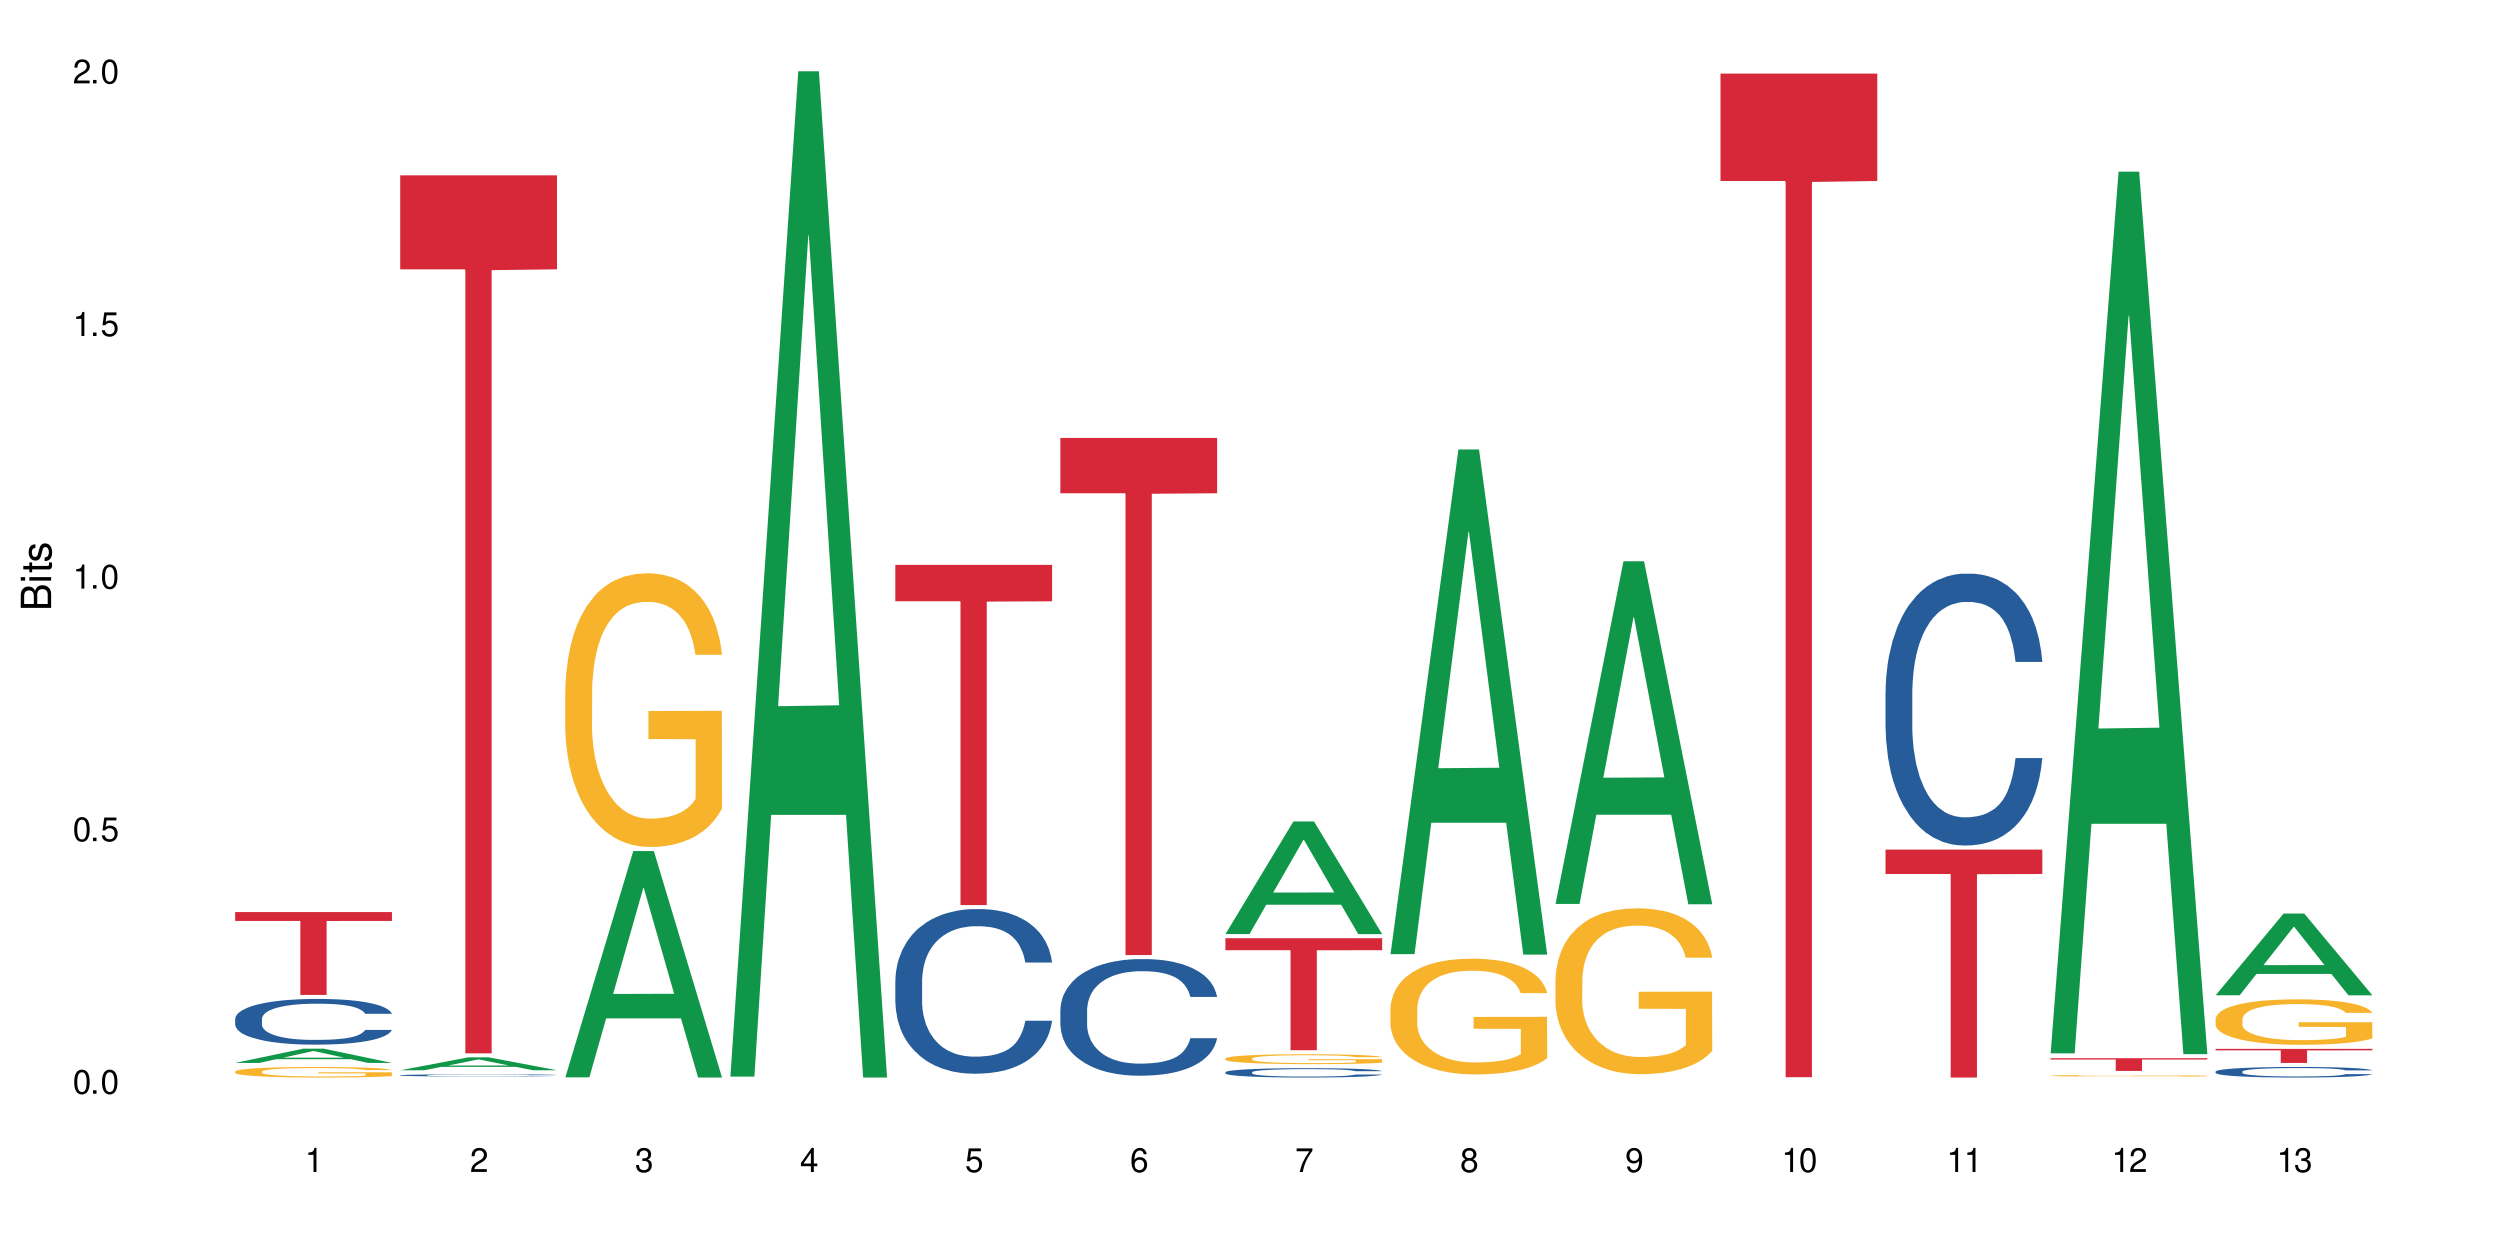 <?xml version="1.0" encoding="UTF-8"?>
<svg xmlns="http://www.w3.org/2000/svg" xmlns:xlink="http://www.w3.org/1999/xlink" width="720" height="360" viewBox="0 0 720 360">
<defs>
<g>
<g id="glyph-0-0">
</g>
<g id="glyph-0-1">
<path d="M 2.641 -6.938 C 2 -6.938 1.422 -6.656 1.078 -6.172 C 0.641 -5.562 0.406 -4.641 0.406 -3.359 C 0.406 -1.016 1.188 0.219 2.641 0.219 C 4.078 0.219 4.859 -1.016 4.859 -3.297 C 4.859 -4.641 4.656 -5.547 4.203 -6.172 C 3.844 -6.656 3.281 -6.938 2.641 -6.938 Z M 2.641 -6.188 C 3.547 -6.188 4 -5.25 4 -3.375 C 4 -1.406 3.562 -0.484 2.625 -0.484 C 1.734 -0.484 1.281 -1.438 1.281 -3.344 C 1.281 -5.25 1.734 -6.188 2.641 -6.188 Z M 2.641 -6.188 "/>
</g>
<g id="glyph-0-2">
<path d="M 1.828 -1 L 0.828 -1 L 0.828 0 L 1.828 0 Z M 1.828 -1 "/>
</g>
<g id="glyph-0-3">
<path d="M 4.562 -6.797 L 1.062 -6.797 L 0.547 -3.094 L 1.328 -3.094 C 1.719 -3.562 2.047 -3.734 2.578 -3.734 C 3.484 -3.734 4.062 -3.109 4.062 -2.094 C 4.062 -1.125 3.484 -0.531 2.578 -0.531 C 1.828 -0.531 1.375 -0.906 1.188 -1.672 L 0.328 -1.672 C 0.453 -1.109 0.547 -0.844 0.75 -0.594 C 1.125 -0.078 1.828 0.219 2.594 0.219 C 3.969 0.219 4.922 -0.781 4.922 -2.219 C 4.922 -3.562 4.031 -4.484 2.719 -4.484 C 2.25 -4.484 1.859 -4.359 1.469 -4.062 L 1.734 -5.969 L 4.562 -5.969 Z M 4.562 -6.797 "/>
</g>
<g id="glyph-0-4">
<path d="M 2.484 -4.938 L 2.484 0 L 3.328 0 L 3.328 -6.938 L 2.766 -6.938 C 2.469 -5.875 2.281 -5.734 0.984 -5.562 L 0.984 -4.938 Z M 2.484 -4.938 "/>
</g>
<g id="glyph-0-5">
<path d="M 4.859 -0.828 L 1.281 -0.828 C 1.359 -1.406 1.672 -1.781 2.5 -2.281 L 3.469 -2.828 C 4.406 -3.344 4.906 -4.062 4.906 -4.906 C 4.906 -5.484 4.672 -6.031 4.266 -6.406 C 3.859 -6.766 3.375 -6.938 2.719 -6.938 C 1.859 -6.938 1.219 -6.625 0.844 -6.031 C 0.609 -5.672 0.5 -5.234 0.484 -4.531 L 1.328 -4.531 C 1.359 -5.016 1.406 -5.281 1.531 -5.516 C 1.75 -5.938 2.188 -6.203 2.703 -6.203 C 3.469 -6.203 4.031 -5.641 4.031 -4.891 C 4.031 -4.344 3.719 -3.859 3.125 -3.516 L 2.234 -3 C 0.812 -2.172 0.406 -1.531 0.328 -0.016 L 4.859 -0.016 Z M 4.859 -0.828 "/>
</g>
<g id="glyph-0-6">
<path d="M 2.125 -3.188 L 2.578 -3.188 C 3.5 -3.188 3.984 -2.766 3.984 -1.922 C 3.984 -1.062 3.469 -0.531 2.594 -0.531 C 1.656 -0.531 1.203 -1 1.156 -2.016 L 0.312 -2.016 C 0.344 -1.453 0.438 -1.094 0.609 -0.781 C 0.953 -0.109 1.625 0.219 2.547 0.219 C 3.953 0.219 4.859 -0.625 4.859 -1.938 C 4.859 -2.828 4.516 -3.297 3.703 -3.594 C 4.344 -3.844 4.656 -4.328 4.656 -5.031 C 4.656 -6.219 3.875 -6.938 2.578 -6.938 C 1.203 -6.938 0.484 -6.172 0.453 -4.703 L 1.297 -4.703 C 1.312 -5.125 1.344 -5.359 1.453 -5.578 C 1.641 -5.969 2.062 -6.203 2.594 -6.203 C 3.344 -6.203 3.797 -5.75 3.797 -5 C 3.797 -4.516 3.609 -4.219 3.25 -4.047 C 3.016 -3.953 2.703 -3.922 2.125 -3.906 Z M 2.125 -3.188 "/>
</g>
<g id="glyph-0-7">
<path d="M 3.141 -1.672 L 3.141 0 L 3.984 0 L 3.984 -1.672 L 4.984 -1.672 L 4.984 -2.438 L 3.984 -2.438 L 3.984 -6.938 L 3.359 -6.938 L 0.266 -2.578 L 0.266 -1.672 Z M 3.141 -2.438 L 1 -2.438 L 3.141 -5.5 Z M 3.141 -2.438 "/>
</g>
<g id="glyph-0-8">
<path d="M 4.781 -5.125 C 4.609 -6.266 3.891 -6.938 2.844 -6.938 C 2.094 -6.938 1.422 -6.578 1.031 -5.953 C 0.594 -5.266 0.406 -4.422 0.406 -3.172 C 0.406 -2 0.578 -1.25 0.984 -0.641 C 1.359 -0.078 1.953 0.219 2.703 0.219 C 3.984 0.219 4.922 -0.75 4.922 -2.094 C 4.922 -3.375 4.062 -4.281 2.844 -4.281 C 2.172 -4.281 1.641 -4.031 1.281 -3.516 C 1.281 -5.234 1.828 -6.188 2.797 -6.188 C 3.391 -6.188 3.797 -5.797 3.938 -5.125 Z M 2.734 -3.531 C 3.547 -3.531 4.062 -2.953 4.062 -2.031 C 4.062 -1.156 3.484 -0.531 2.703 -0.531 C 1.922 -0.531 1.328 -1.188 1.328 -2.078 C 1.328 -2.938 1.906 -3.531 2.734 -3.531 Z M 2.734 -3.531 "/>
</g>
<g id="glyph-0-9">
<path d="M 4.984 -6.797 L 0.438 -6.797 L 0.438 -5.969 L 4.109 -5.969 C 2.5 -3.656 1.828 -2.234 1.328 0 L 2.219 0 C 2.594 -2.172 3.453 -4.047 4.984 -6.094 Z M 4.984 -6.797 "/>
</g>
<g id="glyph-0-10">
<path d="M 3.75 -3.656 C 4.469 -4.094 4.688 -4.438 4.688 -5.078 C 4.688 -6.172 3.844 -6.938 2.641 -6.938 C 1.438 -6.938 0.594 -6.172 0.594 -5.094 C 0.594 -4.438 0.812 -4.094 1.516 -3.656 C 0.734 -3.266 0.359 -2.703 0.359 -1.922 C 0.359 -0.656 1.281 0.219 2.641 0.219 C 3.984 0.219 4.922 -0.656 4.922 -1.922 C 4.922 -2.703 4.531 -3.266 3.75 -3.656 Z M 2.641 -6.188 C 3.359 -6.188 3.812 -5.75 3.812 -5.062 C 3.812 -4.406 3.344 -3.984 2.641 -3.984 C 1.922 -3.984 1.453 -4.406 1.453 -5.078 C 1.453 -5.75 1.922 -6.188 2.641 -6.188 Z M 2.641 -3.266 C 3.484 -3.266 4.062 -2.719 4.062 -1.906 C 4.062 -1.078 3.484 -0.531 2.625 -0.531 C 1.797 -0.531 1.219 -1.094 1.219 -1.906 C 1.219 -2.719 1.781 -3.266 2.641 -3.266 Z M 2.641 -3.266 "/>
</g>
<g id="glyph-0-11">
<path d="M 0.516 -1.578 C 0.672 -0.453 1.406 0.219 2.438 0.219 C 3.188 0.219 3.859 -0.141 4.266 -0.766 C 4.688 -1.453 4.891 -2.297 4.891 -3.547 C 4.891 -4.719 4.703 -5.453 4.312 -6.078 C 3.938 -6.641 3.344 -6.938 2.594 -6.938 C 1.297 -6.938 0.359 -5.969 0.359 -4.625 C 0.359 -3.344 1.234 -2.453 2.453 -2.453 C 3.094 -2.453 3.578 -2.672 4.016 -3.203 C 4 -1.484 3.469 -0.531 2.5 -0.531 C 1.906 -0.531 1.484 -0.906 1.359 -1.578 Z M 2.578 -6.203 C 3.375 -6.203 3.969 -5.531 3.969 -4.641 C 3.969 -3.797 3.391 -3.188 2.547 -3.188 C 1.734 -3.188 1.234 -3.766 1.234 -4.688 C 1.234 -5.562 1.797 -6.203 2.578 -6.203 Z M 2.578 -6.203 "/>
</g>
<g id="glyph-1-0">
</g>
<g id="glyph-1-1">
<path d="M 0 -0.953 L 0 -4.891 C 0 -5.719 -0.234 -6.344 -0.734 -6.797 C -1.188 -7.234 -1.812 -7.469 -2.5 -7.469 C -3.547 -7.469 -4.188 -7 -4.625 -5.875 C -4.984 -6.688 -5.625 -7.094 -6.531 -7.094 C -7.172 -7.094 -7.734 -6.859 -8.141 -6.391 C -8.562 -5.922 -8.75 -5.344 -8.75 -4.5 L -8.75 -0.953 Z M -4.984 -2.062 L -7.766 -2.062 L -7.766 -4.219 C -7.766 -4.844 -7.688 -5.203 -7.453 -5.5 C -7.219 -5.812 -6.859 -5.969 -6.375 -5.969 C -5.891 -5.969 -5.531 -5.812 -5.297 -5.5 C -5.062 -5.203 -4.984 -4.844 -4.984 -4.219 Z M -0.984 -2.062 L -4 -2.062 L -4 -4.781 C -4 -5.766 -3.438 -6.359 -2.484 -6.359 C -1.547 -6.359 -0.984 -5.766 -0.984 -4.781 Z M -0.984 -2.062 "/>
</g>
<g id="glyph-1-2">
<path d="M -6.281 -1.797 L -6.281 -0.797 L 0 -0.797 L 0 -1.797 Z M -8.75 -1.797 L -8.75 -0.797 L -7.484 -0.797 L -7.484 -1.797 Z M -8.75 -1.797 "/>
</g>
<g id="glyph-1-3">
<path d="M -6.281 -3.047 L -6.281 -2.016 L -8.016 -2.016 L -8.016 -1.016 L -6.281 -1.016 L -6.281 -0.172 L -5.469 -0.172 L -5.469 -1.016 L -0.719 -1.016 C -0.078 -1.016 0.281 -1.453 0.281 -2.234 C 0.281 -2.5 0.25 -2.719 0.188 -3.047 L -0.641 -3.047 C -0.609 -2.906 -0.594 -2.766 -0.594 -2.562 C -0.594 -2.141 -0.719 -2.016 -1.156 -2.016 L -5.469 -2.016 L -5.469 -3.047 Z M -6.281 -3.047 "/>
</g>
<g id="glyph-1-4">
<path d="M -4.531 -5.25 C -5.766 -5.25 -6.469 -4.422 -6.469 -2.969 C -6.469 -1.516 -5.719 -0.562 -4.547 -0.562 C -3.562 -0.562 -3.094 -1.062 -2.734 -2.562 L -2.516 -3.484 C -2.344 -4.188 -2.094 -4.469 -1.641 -4.469 C -1.047 -4.469 -0.641 -3.875 -0.641 -3 C -0.641 -2.453 -0.797 -2 -1.062 -1.75 C -1.25 -1.594 -1.422 -1.531 -1.875 -1.469 L -1.875 -0.406 C -0.422 -0.453 0.281 -1.266 0.281 -2.922 C 0.281 -4.5 -0.5 -5.516 -1.719 -5.516 C -2.656 -5.516 -3.172 -4.984 -3.469 -3.734 L -3.703 -2.766 C -3.891 -1.953 -4.156 -1.609 -4.594 -1.609 C -5.188 -1.609 -5.547 -2.125 -5.547 -2.938 C -5.547 -3.75 -5.203 -4.172 -4.531 -4.203 Z M -4.531 -5.25 "/>
</g>
</g>
</defs>
<rect x="-72" y="-36" width="864" height="432" fill="rgb(100%, 100%, 100%)" fill-opacity="1"/>
<path fill-rule="nonzero" fill="rgb(6.275%, 58.824%, 28.235%)" fill-opacity="1" d="M 67.73 306.121 L 67.777 306.117 L 87.316 302.023 L 93.25 302.023 L 112.883 306.125 L 105.984 306.125 L 101.066 305.055 L 79.5 305.055 L 74.676 306.121 L 67.73 306.121 L 81.574 304.613 L 99.086 304.609 L 90.355 302.695 L 90.258 302.691 L 90.164 302.703 L 81.527 304.609 L 81.574 304.613 Z M 67.73 306.121 "/>
<path fill-rule="nonzero" fill="rgb(14.51%, 36.078%, 60%)" fill-opacity="1" d="M 67.73 293.426 L 67.785 293.414 L 67.785 293.125 L 67.953 292.668 L 68.336 292.09 L 68.723 291.695 L 69.715 290.984 L 71.09 290.301 L 72.523 289.77 L 73.566 289.457 L 74.504 289.215 L 76.652 288.77 L 78.027 288.543 L 79.516 288.34 L 81.332 288.133 L 82.652 288.012 L 85.629 287.82 L 87.828 287.738 L 89.535 287.699 L 93.227 287.699 L 95.43 287.75 L 97.027 287.809 L 98.789 287.906 L 100.273 288.012 L 102.863 288.277 L 105.176 288.613 L 106.223 288.809 L 107.875 289.18 L 109.141 289.543 L 110.02 289.855 L 111.012 290.301 L 111.895 290.84 L 112.555 291.453 L 112.883 291.973 L 105.176 291.973 L 104.789 291.488 L 104.348 291.117 L 103.523 290.625 L 102.699 290.273 L 101.543 289.926 L 100.496 289.699 L 99.062 289.469 L 97.797 289.324 L 96.477 289.215 L 95.207 289.145 L 92.785 289.07 L 89.977 289.07 L 88.93 289.098 L 86.785 289.191 L 85.629 289.277 L 83.977 289.445 L 82.82 289.602 L 81.441 289.844 L 80.508 290.047 L 79.352 290.359 L 78.523 290.637 L 77.586 291.031 L 77.035 291.332 L 76.543 291.672 L 76.102 292.066 L 75.77 292.488 L 75.551 292.934 L 75.441 293.367 L 75.441 295.23 L 75.551 295.664 L 75.824 296.168 L 76.543 296.902 L 77.586 297.539 L 78.801 298.047 L 79.957 298.406 L 80.617 298.574 L 81.496 298.766 L 82.875 299.008 L 84.855 299.25 L 86.012 299.344 L 87.773 299.441 L 89.594 299.488 L 92.016 299.488 L 94.164 299.441 L 95.594 299.383 L 97.082 299.285 L 99.117 299.082 L 100.383 298.887 L 101.484 298.66 L 102.312 298.43 L 102.863 298.238 L 103.688 297.867 L 104.348 297.457 L 104.844 297.035 L 105.176 296.625 L 112.883 296.625 L 112.555 297.109 L 112.059 297.578 L 111.562 297.926 L 110.793 298.348 L 109.91 298.719 L 108.645 299.141 L 107.598 299.418 L 106.223 299.719 L 104.957 299.945 L 103.578 300.152 L 101.543 300.391 L 100.219 300.512 L 98.789 300.621 L 97.082 300.715 L 94.934 300.801 L 92.621 300.848 L 90.473 300.859 L 88.16 300.836 L 86.453 300.789 L 84.195 300.68 L 81.387 300.465 L 79.352 300.234 L 77.754 300.008 L 76.375 299.766 L 74.836 299.441 L 72.852 298.91 L 71.641 298.504 L 70.816 298.168 L 69.879 297.695 L 69.219 297.277 L 68.445 296.602 L 67.895 295.75 L 67.73 295.086 Z M 67.73 293.426 "/>
<path fill-rule="nonzero" fill="rgb(96.863%, 70.196%, 16.863%)" fill-opacity="1" d="M 67.73 308.594 L 67.785 308.59 L 67.785 308.535 L 68.008 308.41 L 68.559 308.238 L 69.273 308.094 L 70.043 307.984 L 70.539 307.926 L 71.367 307.844 L 72.082 307.781 L 73.898 307.656 L 76.211 307.539 L 77.477 307.488 L 78.91 307.441 L 80.945 307.391 L 81.883 307.371 L 84.746 307.324 L 87.996 307.297 L 91.574 307.289 L 93.227 307.293 L 95.484 307.305 L 98.566 307.332 L 100.328 307.363 L 101.707 307.391 L 103.137 307.426 L 104.898 307.48 L 106.551 307.547 L 107.875 307.613 L 109.195 307.699 L 110.297 307.785 L 111.234 307.883 L 112.059 308 L 112.555 308.098 L 112.883 308.195 L 105.23 308.195 L 104.789 308.098 L 104.293 308.023 L 103.469 307.93 L 102.641 307.863 L 101.816 307.812 L 100.273 307.738 L 98.953 307.695 L 97.301 307.656 L 95.703 307.633 L 93.887 307.613 L 92.785 307.609 L 89.867 307.609 L 87.223 307.629 L 85.684 307.652 L 84.582 307.672 L 83.039 307.715 L 82.102 307.746 L 81.551 307.77 L 79.902 307.855 L 78.801 307.934 L 78.195 307.988 L 77.422 308.07 L 76.871 308.145 L 76.266 308.258 L 75.938 308.34 L 75.496 308.527 L 75.441 309.027 L 75.605 309.133 L 75.938 309.25 L 76.375 309.348 L 77.035 309.453 L 77.699 309.535 L 78.855 309.645 L 79.844 309.715 L 80.617 309.762 L 82.102 309.836 L 82.707 309.863 L 84.141 309.914 L 85.629 309.953 L 87.445 309.984 L 88.82 310 L 91.023 310.016 L 93.832 310.016 L 97.137 310 L 99.227 309.977 L 100.66 309.953 L 101.598 309.934 L 102.754 309.906 L 103.578 309.875 L 104.348 309.848 L 105.285 309.797 L 105.285 309.133 L 91.684 309.133 L 91.684 308.82 L 112.828 308.816 L 112.883 309.906 L 111.727 309.98 L 110.297 310.051 L 108.918 310.105 L 107.488 310.156 L 105.449 310.207 L 103.797 310.242 L 101.266 310.281 L 98.953 310.305 L 96.531 310.32 L 94.383 310.328 L 91.852 310.332 L 89.594 310.328 L 87.168 310.309 L 85.242 310.289 L 83.48 310.262 L 81.719 310.223 L 79.516 310.164 L 78.082 310.117 L 76.598 310.059 L 75.109 309.992 L 73.789 309.914 L 72.906 309.855 L 72.027 309.789 L 71.09 309.707 L 70.207 309.613 L 69.547 309.527 L 68.941 309.43 L 68.5 309.336 L 68.062 309.211 L 67.84 309.113 L 67.73 309.027 Z M 67.73 308.594 "/>
<path fill-rule="nonzero" fill="rgb(83.922%, 15.686%, 22.353%)" fill-opacity="1" d="M 67.73 262.668 L 112.883 262.668 L 112.883 265.223 L 94.066 265.242 L 94.066 286.535 L 86.496 286.535 L 86.496 265.266 L 86.387 265.223 L 67.73 265.223 Z M 67.73 262.668 "/>
<path fill-rule="nonzero" fill="rgb(6.275%, 58.824%, 28.235%)" fill-opacity="1" d="M 115.262 308.234 L 115.309 308.23 L 134.848 304.52 L 140.781 304.52 L 160.414 308.238 L 153.516 308.238 L 148.598 307.266 L 127.031 307.266 L 122.207 308.234 L 115.262 308.234 L 129.105 306.867 L 146.617 306.863 L 137.887 305.129 L 137.789 305.125 L 137.691 305.137 L 129.059 306.863 L 129.105 306.867 Z M 115.262 308.234 "/>
<path fill-rule="nonzero" fill="rgb(14.51%, 36.078%, 60%)" fill-opacity="1" d="M 115.262 309.676 L 115.316 309.676 L 115.316 309.66 L 115.48 309.641 L 115.867 309.613 L 116.254 309.594 L 117.242 309.559 L 118.621 309.527 L 120.051 309.5 L 121.098 309.484 L 122.035 309.473 L 124.184 309.453 L 125.559 309.441 L 127.047 309.43 L 128.863 309.422 L 130.184 309.414 L 133.156 309.406 L 135.359 309.402 L 142.961 309.402 L 144.555 309.406 L 146.316 309.41 L 147.805 309.414 L 150.395 309.43 L 152.707 309.445 L 153.75 309.453 L 155.402 309.473 L 156.672 309.488 L 157.551 309.504 L 158.543 309.527 L 159.422 309.551 L 160.086 309.582 L 160.414 309.605 L 152.707 309.605 L 152.32 309.582 L 151.879 309.566 L 151.055 309.543 L 150.227 309.523 L 149.07 309.508 L 148.023 309.496 L 146.594 309.484 L 145.328 309.48 L 144.004 309.473 L 142.738 309.469 L 140.316 309.465 L 137.508 309.465 L 136.461 309.469 L 134.312 309.473 L 133.156 309.477 L 131.504 309.484 L 130.348 309.492 L 128.973 309.504 L 128.035 309.512 L 126.879 309.527 L 126.055 309.543 L 125.117 309.562 L 124.566 309.574 L 124.07 309.59 L 123.633 309.609 L 123.301 309.629 L 123.082 309.652 L 122.969 309.672 L 122.969 309.762 L 123.082 309.785 L 123.355 309.809 L 124.07 309.844 L 125.117 309.875 L 126.328 309.898 L 127.484 309.914 L 128.145 309.922 L 129.027 309.934 L 130.402 309.945 L 132.387 309.957 L 133.543 309.961 L 135.305 309.965 L 137.121 309.969 L 139.547 309.969 L 141.691 309.965 L 143.125 309.961 L 144.609 309.957 L 146.648 309.949 L 147.914 309.938 L 149.016 309.926 L 149.844 309.918 L 150.395 309.906 L 151.219 309.891 L 151.879 309.871 L 152.375 309.848 L 152.707 309.828 L 160.414 309.828 L 160.086 309.852 L 159.59 309.875 L 159.094 309.891 L 158.324 309.914 L 157.441 309.93 L 156.176 309.949 L 155.129 309.965 L 153.75 309.977 L 152.484 309.988 L 151.109 310 L 149.07 310.012 L 147.75 310.016 L 146.316 310.023 L 144.609 310.027 L 142.465 310.031 L 133.984 310.031 L 131.727 310.023 L 128.918 310.016 L 126.879 310.004 L 125.281 309.992 L 123.906 309.98 L 122.363 309.965 L 120.383 309.938 L 119.172 309.918 L 118.344 309.902 L 117.41 309.883 L 116.746 309.859 L 115.977 309.828 L 115.426 309.789 L 115.262 309.754 Z M 115.262 309.676 "/>
<path fill-rule="nonzero" fill="rgb(83.922%, 15.686%, 22.353%)" fill-opacity="1" d="M 115.262 50.5 L 160.414 50.5 L 160.414 77.566 L 141.598 77.801 L 141.598 303.355 L 134.023 303.355 L 134.023 78.039 L 133.914 77.566 L 115.262 77.566 Z M 115.262 50.5 "/>
<path fill-rule="nonzero" fill="rgb(6.275%, 58.824%, 28.235%)" fill-opacity="1" d="M 162.793 310.27 L 162.84 310.211 L 182.379 245.105 L 188.312 245.105 L 207.945 310.332 L 201.047 310.332 L 196.125 293.305 L 174.562 293.305 L 169.738 310.27 L 162.793 310.27 L 176.637 286.262 L 194.148 286.203 L 185.418 255.762 L 185.32 255.703 L 185.223 255.887 L 176.59 286.203 L 176.637 286.262 Z M 162.793 310.27 "/>
<path fill-rule="nonzero" fill="rgb(96.863%, 70.196%, 16.863%)" fill-opacity="1" d="M 162.793 198.871 L 162.848 198.797 L 162.848 197.359 L 163.066 194.117 L 163.617 189.652 L 164.332 185.98 L 165.105 183.102 L 165.602 181.59 L 166.426 179.43 L 167.141 177.848 L 168.957 174.605 L 171.27 171.582 L 172.539 170.285 L 173.969 169.062 L 176.008 167.695 L 176.941 167.191 L 179.805 166.039 L 183.055 165.32 L 186.633 165.102 L 188.285 165.176 L 190.543 165.461 L 193.629 166.254 L 195.391 166.973 L 196.766 167.695 L 198.199 168.629 L 199.961 170.07 L 201.613 171.797 L 202.934 173.527 L 204.254 175.688 L 205.355 177.992 L 206.293 180.512 L 207.117 183.535 L 207.613 186.055 L 207.945 188.574 L 200.289 188.574 L 199.852 186.055 L 199.355 184.109 L 198.527 181.734 L 197.703 180.008 L 196.875 178.637 L 195.336 176.766 L 194.012 175.613 L 192.363 174.605 L 190.766 173.957 L 188.949 173.527 L 187.848 173.383 L 184.926 173.383 L 182.285 173.887 L 180.742 174.461 L 179.641 175.039 L 178.098 176.117 L 177.164 176.98 L 176.613 177.559 L 174.961 179.789 L 173.859 181.805 L 173.254 183.176 L 172.484 185.336 L 171.934 187.277 L 171.328 190.16 L 170.996 192.316 L 170.555 197.215 L 170.5 210.176 L 170.664 212.91 L 170.996 215.863 L 171.438 218.453 L 172.098 221.191 L 172.758 223.277 L 173.914 226.086 L 174.906 227.957 L 175.676 229.184 L 177.164 231.125 L 177.77 231.773 L 179.199 233.07 L 180.688 234.078 L 182.504 234.941 L 183.883 235.375 L 186.082 235.734 L 188.891 235.734 L 192.195 235.301 L 194.289 234.727 L 195.719 234.148 L 196.656 233.645 L 197.812 232.855 L 198.641 232.133 L 199.41 231.344 L 200.348 230.117 L 200.348 212.91 L 186.746 212.84 L 186.746 204.773 L 207.891 204.703 L 207.945 232.855 L 206.789 234.797 L 205.355 236.672 L 203.98 238.109 L 202.547 239.332 L 200.512 240.703 L 198.859 241.566 L 196.324 242.574 L 194.012 243.223 L 191.59 243.652 L 189.441 243.871 L 186.91 243.941 L 184.652 243.797 L 182.23 243.367 L 180.301 242.789 L 178.539 242.07 L 176.777 241.133 L 174.574 239.621 L 173.145 238.398 L 171.656 236.887 L 170.172 235.086 L 168.848 233.141 L 167.969 231.629 L 167.086 229.902 L 166.148 227.742 L 165.27 225.293 L 164.609 223.062 L 164.004 220.543 L 163.562 218.168 L 163.121 214.926 L 162.902 212.336 L 162.793 210.102 Z M 162.793 198.871 "/>
<path fill-rule="nonzero" fill="rgb(6.275%, 58.824%, 28.235%)" fill-opacity="1" d="M 210.32 310.059 L 210.371 309.789 L 229.906 20.527 L 235.84 20.527 L 255.477 310.332 L 248.578 310.332 L 243.656 234.684 L 222.094 234.684 L 217.27 310.059 L 210.32 310.059 L 224.168 203.391 L 241.68 203.117 L 232.945 67.875 L 232.852 67.602 L 232.754 68.418 L 224.117 203.117 L 224.168 203.391 Z M 210.32 310.059 "/>
<path fill-rule="nonzero" fill="rgb(14.51%, 36.078%, 60%)" fill-opacity="1" d="M 257.852 282.453 L 257.906 282.41 L 257.906 281.371 L 258.07 279.727 L 258.457 277.645 L 258.844 276.215 L 259.832 273.656 L 261.211 271.188 L 262.641 269.281 L 263.688 268.156 L 264.625 267.289 L 266.773 265.684 L 268.148 264.859 L 269.637 264.125 L 271.453 263.387 L 272.773 262.953 L 275.746 262.262 L 277.949 261.957 L 279.656 261.828 L 283.348 261.828 L 285.551 262 L 287.145 262.219 L 288.91 262.566 L 290.395 262.953 L 292.984 263.906 L 295.297 265.121 L 296.344 265.816 L 297.996 267.156 L 299.262 268.457 L 300.141 269.586 L 301.133 271.188 L 302.016 273.137 L 302.676 275.348 L 303.004 277.211 L 295.297 277.211 L 294.91 275.477 L 294.469 274.137 L 293.645 272.359 L 292.816 271.102 L 291.66 269.844 L 290.617 269.02 L 289.184 268.199 L 287.918 267.68 L 286.598 267.289 L 285.328 267.027 L 282.906 266.77 L 280.098 266.77 L 279.051 266.855 L 276.902 267.203 L 275.746 267.504 L 274.098 268.109 L 272.941 268.676 L 271.562 269.543 L 270.625 270.277 L 269.469 271.406 L 268.645 272.402 L 267.707 273.832 L 267.156 274.914 L 266.66 276.129 L 266.223 277.559 L 265.891 279.074 L 265.672 280.68 L 265.562 282.238 L 265.562 288.957 L 265.672 290.516 L 265.945 292.336 L 266.66 294.98 L 267.707 297.273 L 268.918 299.094 L 270.074 300.395 L 270.738 301.004 L 271.617 301.695 L 272.996 302.562 L 274.977 303.43 L 276.133 303.777 L 277.895 304.121 L 279.711 304.297 L 282.137 304.297 L 284.281 304.121 L 285.715 303.906 L 287.203 303.559 L 289.238 302.82 L 290.504 302.129 L 291.605 301.305 L 292.434 300.48 L 292.984 299.789 L 293.809 298.445 L 294.469 296.973 L 294.965 295.457 L 295.297 293.98 L 303.004 293.98 L 302.676 295.715 L 302.18 297.406 L 301.684 298.66 L 300.914 300.18 L 300.031 301.523 L 298.766 303.039 L 297.719 304.035 L 296.344 305.117 L 295.074 305.941 L 293.699 306.68 L 291.66 307.547 L 290.34 307.98 L 288.91 308.367 L 287.203 308.715 L 285.055 309.02 L 282.742 309.191 L 280.594 309.234 L 278.281 309.148 L 276.574 308.977 L 274.316 308.586 L 271.508 307.805 L 269.469 306.98 L 267.875 306.16 L 266.496 305.293 L 264.953 304.121 L 262.973 302.215 L 261.762 300.742 L 260.934 299.527 L 260 297.84 L 259.34 296.32 L 258.566 293.895 L 258.016 290.82 L 257.852 288.434 Z M 257.852 282.453 "/>
<path fill-rule="nonzero" fill="rgb(83.922%, 15.686%, 22.353%)" fill-opacity="1" d="M 257.852 162.684 L 303.004 162.684 L 303.004 173.172 L 284.188 173.262 L 284.188 260.664 L 276.617 260.664 L 276.617 173.355 L 276.504 173.172 L 257.852 173.172 Z M 257.852 162.684 "/>
<path fill-rule="nonzero" fill="rgb(14.51%, 36.078%, 60%)" fill-opacity="1" d="M 305.383 290.836 L 305.438 290.809 L 305.438 290.07 L 305.602 288.902 L 305.988 287.43 L 306.371 286.418 L 307.363 284.605 L 308.742 282.855 L 310.172 281.504 L 311.219 280.707 L 312.156 280.094 L 314.301 278.957 L 315.68 278.375 L 317.164 277.852 L 318.984 277.328 L 320.305 277.023 L 323.277 276.531 L 325.48 276.316 L 327.188 276.227 L 330.879 276.227 L 333.078 276.348 L 334.676 276.5 L 336.438 276.746 L 337.926 277.023 L 340.512 277.699 L 342.828 278.559 L 343.871 279.051 L 345.523 280 L 346.789 280.922 L 347.672 281.719 L 348.664 282.855 L 349.543 284.238 L 350.203 285.805 L 350.535 287.121 L 342.828 287.121 L 342.441 285.895 L 342 284.941 L 341.176 283.684 L 340.348 282.793 L 339.191 281.902 L 338.145 281.32 L 336.715 280.738 L 335.449 280.371 L 334.125 280.094 L 332.859 279.91 L 330.438 279.723 L 327.629 279.723 L 326.582 279.785 L 324.434 280.031 L 323.277 280.246 L 321.625 280.676 L 320.469 281.074 L 319.094 281.688 L 318.156 282.211 L 317 283.008 L 316.176 283.715 L 315.238 284.727 L 314.688 285.496 L 314.191 286.355 L 313.75 287.367 L 313.422 288.441 L 313.199 289.578 L 313.09 290.684 L 313.09 295.441 L 313.199 296.547 L 313.477 297.836 L 314.191 299.711 L 315.238 301.336 L 316.449 302.625 L 317.605 303.547 L 318.266 303.977 L 319.148 304.469 L 320.523 305.082 L 322.508 305.695 L 323.664 305.941 L 325.426 306.188 L 327.242 306.309 L 329.664 306.309 L 331.812 306.188 L 333.246 306.035 L 334.73 305.789 L 336.77 305.266 L 338.035 304.773 L 339.137 304.191 L 339.961 303.609 L 340.512 303.117 L 341.34 302.164 L 342 301.121 L 342.496 300.047 L 342.828 299.004 L 350.535 299.004 L 350.203 300.23 L 349.711 301.43 L 349.215 302.32 L 348.441 303.395 L 347.562 304.344 L 346.297 305.418 L 345.25 306.125 L 343.871 306.895 L 342.605 307.477 L 341.23 308 L 339.191 308.613 L 337.871 308.918 L 336.438 309.195 L 334.73 309.441 L 332.586 309.656 L 330.27 309.777 L 328.125 309.809 L 325.812 309.75 L 324.105 309.625 L 321.848 309.348 L 319.039 308.797 L 317 308.215 L 315.402 307.629 L 314.027 307.016 L 312.484 306.188 L 310.504 304.836 L 309.293 303.793 L 308.465 302.934 L 307.531 301.734 L 306.867 300.66 L 306.098 298.941 L 305.547 296.762 L 305.383 295.074 Z M 305.383 290.836 "/>
<path fill-rule="nonzero" fill="rgb(83.922%, 15.686%, 22.353%)" fill-opacity="1" d="M 305.383 126.121 L 350.535 126.121 L 350.535 142.062 L 331.719 142.203 L 331.719 275.062 L 324.145 275.062 L 324.145 142.344 L 324.035 142.062 L 305.383 142.062 Z M 305.383 126.121 "/>
<path fill-rule="nonzero" fill="rgb(6.275%, 58.824%, 28.235%)" fill-opacity="1" d="M 352.91 269.004 L 352.961 268.973 L 372.496 236.582 L 378.43 236.582 L 398.066 269.035 L 391.168 269.035 L 386.246 260.562 L 364.684 260.562 L 359.859 269.004 L 352.91 269.004 L 366.758 257.059 L 384.27 257.027 L 375.535 241.883 L 375.441 241.852 L 375.344 241.945 L 366.707 257.027 L 366.758 257.059 Z M 352.91 269.004 "/>
<path fill-rule="nonzero" fill="rgb(14.51%, 36.078%, 60%)" fill-opacity="1" d="M 352.91 308.809 L 352.969 308.805 L 352.969 308.746 L 353.133 308.652 L 353.52 308.535 L 353.902 308.453 L 354.895 308.305 L 356.27 308.164 L 357.703 308.059 L 358.75 307.992 L 359.684 307.945 L 361.832 307.852 L 363.211 307.805 L 364.695 307.762 L 366.512 307.723 L 367.836 307.695 L 370.809 307.656 L 373.012 307.641 L 374.719 307.633 L 378.406 307.633 L 380.609 307.645 L 382.207 307.656 L 383.969 307.676 L 385.457 307.695 L 388.043 307.75 L 390.355 307.82 L 391.402 307.859 L 393.055 307.938 L 394.32 308.012 L 395.203 308.074 L 396.195 308.164 L 397.074 308.277 L 397.734 308.402 L 398.066 308.508 L 390.355 308.508 L 389.973 308.41 L 389.531 308.332 L 388.703 308.234 L 387.879 308.16 L 386.723 308.09 L 385.676 308.043 L 384.246 307.996 L 382.977 307.965 L 381.656 307.945 L 380.391 307.93 L 377.965 307.914 L 375.16 307.914 L 374.113 307.918 L 371.965 307.938 L 370.809 307.957 L 369.156 307.992 L 368 308.023 L 366.625 308.07 L 365.688 308.113 L 364.531 308.18 L 363.703 308.234 L 362.77 308.316 L 362.219 308.379 L 361.723 308.445 L 361.281 308.527 L 360.953 308.613 L 360.73 308.707 L 360.621 308.797 L 360.621 309.176 L 360.73 309.266 L 361.008 309.371 L 361.723 309.52 L 362.77 309.652 L 363.98 309.754 L 365.137 309.828 L 365.797 309.863 L 366.68 309.902 L 368.055 309.953 L 370.039 310 L 371.195 310.023 L 372.957 310.043 L 374.773 310.051 L 377.195 310.051 L 379.344 310.043 L 380.773 310.027 L 382.262 310.008 L 384.301 309.969 L 385.566 309.93 L 386.668 309.883 L 387.492 309.832 L 388.043 309.793 L 388.871 309.719 L 389.531 309.633 L 390.027 309.547 L 390.355 309.465 L 398.066 309.465 L 397.734 309.562 L 397.238 309.66 L 396.742 309.73 L 395.973 309.816 L 395.094 309.895 L 393.824 309.98 L 392.781 310.035 L 391.402 310.098 L 390.137 310.145 L 388.758 310.188 L 386.723 310.234 L 385.402 310.262 L 383.969 310.281 L 382.262 310.305 L 380.113 310.32 L 377.801 310.328 L 375.652 310.332 L 373.34 310.328 L 371.633 310.316 L 369.375 310.297 L 366.566 310.25 L 364.531 310.203 L 362.934 310.156 L 361.559 310.109 L 360.016 310.043 L 358.031 309.934 L 356.82 309.848 L 355.996 309.781 L 355.059 309.684 L 354.398 309.598 L 353.629 309.457 L 353.078 309.285 L 352.91 309.148 Z M 352.91 308.809 "/>
<path fill-rule="nonzero" fill="rgb(96.863%, 70.196%, 16.863%)" fill-opacity="1" d="M 352.91 304.84 L 352.969 304.836 L 352.969 304.785 L 353.188 304.668 L 353.738 304.508 L 354.453 304.375 L 355.227 304.27 L 355.719 304.215 L 356.547 304.137 L 357.262 304.078 L 359.078 303.961 L 361.391 303.852 L 362.66 303.809 L 364.09 303.762 L 366.129 303.715 L 367.062 303.695 L 369.926 303.652 L 373.176 303.629 L 376.754 303.621 L 378.406 303.621 L 380.664 303.633 L 383.75 303.66 L 385.512 303.688 L 386.887 303.715 L 388.32 303.746 L 390.082 303.801 L 391.734 303.859 L 393.055 303.922 L 394.375 304 L 395.477 304.086 L 396.414 304.176 L 397.238 304.285 L 397.734 304.375 L 398.066 304.469 L 390.41 304.469 L 389.973 304.375 L 389.477 304.305 L 388.648 304.219 L 387.824 304.156 L 386.996 304.109 L 385.457 304.039 L 384.133 304 L 382.48 303.961 L 380.887 303.938 L 379.066 303.922 L 377.965 303.918 L 375.047 303.918 L 372.406 303.938 L 370.863 303.957 L 369.762 303.977 L 368.219 304.016 L 367.285 304.047 L 366.734 304.07 L 365.082 304.148 L 363.98 304.223 L 363.375 304.273 L 362.602 304.352 L 362.055 304.422 L 361.445 304.523 L 361.117 304.602 L 360.676 304.781 L 360.621 305.25 L 360.785 305.348 L 361.117 305.453 L 361.559 305.547 L 362.219 305.648 L 362.879 305.723 L 364.035 305.824 L 365.027 305.891 L 365.797 305.934 L 367.285 306.004 L 367.891 306.027 L 369.32 306.074 L 370.809 306.113 L 372.625 306.145 L 374.004 306.16 L 376.203 306.172 L 379.012 306.172 L 382.316 306.156 L 384.41 306.137 L 385.84 306.113 L 386.777 306.098 L 387.934 306.066 L 388.758 306.043 L 389.531 306.012 L 390.465 305.969 L 390.465 305.348 L 376.867 305.344 L 376.867 305.055 L 398.012 305.051 L 398.066 306.066 L 396.91 306.137 L 395.477 306.207 L 394.102 306.258 L 392.668 306.301 L 390.633 306.352 L 388.98 306.383 L 386.445 306.418 L 384.133 306.441 L 381.711 306.457 L 379.562 306.465 L 377.031 306.469 L 374.773 306.465 L 372.352 306.449 L 370.422 306.426 L 368.66 306.402 L 366.898 306.367 L 364.695 306.312 L 363.266 306.27 L 361.777 306.215 L 360.289 306.148 L 358.969 306.078 L 358.09 306.023 L 357.207 305.961 L 356.27 305.883 L 355.391 305.797 L 354.73 305.715 L 354.125 305.625 L 353.684 305.539 L 353.242 305.422 L 353.023 305.328 L 352.91 305.246 Z M 352.91 304.84 "/>
<path fill-rule="nonzero" fill="rgb(83.922%, 15.686%, 22.353%)" fill-opacity="1" d="M 352.91 270.199 L 398.066 270.199 L 398.066 273.652 L 379.246 273.684 L 379.246 302.457 L 371.676 302.457 L 371.676 273.711 L 371.566 273.652 L 352.91 273.652 Z M 352.91 270.199 "/>
<path fill-rule="nonzero" fill="rgb(6.275%, 58.824%, 28.235%)" fill-opacity="1" d="M 400.441 274.797 L 400.492 274.66 L 420.027 129.438 L 425.961 129.438 L 445.598 274.934 L 438.699 274.934 L 433.777 236.953 L 412.215 236.953 L 407.391 274.797 L 400.441 274.797 L 414.289 221.242 L 431.801 221.105 L 423.066 153.207 L 422.973 153.07 L 422.875 153.48 L 414.238 221.105 L 414.289 221.242 Z M 400.441 274.797 "/>
<path fill-rule="nonzero" fill="rgb(96.863%, 70.196%, 16.863%)" fill-opacity="1" d="M 400.441 290.375 L 400.496 290.344 L 400.496 289.738 L 400.719 288.367 L 401.27 286.48 L 401.984 284.926 L 402.754 283.707 L 403.25 283.07 L 404.078 282.156 L 404.793 281.484 L 406.609 280.117 L 408.922 278.836 L 410.188 278.289 L 411.621 277.77 L 413.656 277.191 L 414.594 276.98 L 417.457 276.492 L 420.707 276.188 L 424.285 276.098 L 425.938 276.125 L 428.195 276.25 L 431.277 276.582 L 433.039 276.887 L 434.418 277.191 L 435.848 277.59 L 437.609 278.195 L 439.262 278.93 L 440.586 279.66 L 441.906 280.57 L 443.008 281.547 L 443.945 282.613 L 444.77 283.891 L 445.266 284.957 L 445.598 286.023 L 437.941 286.023 L 437.5 284.957 L 437.004 284.133 L 436.18 283.129 L 435.355 282.398 L 434.527 281.82 L 432.984 281.027 L 431.664 280.543 L 430.012 280.117 L 428.414 279.84 L 426.598 279.66 L 425.496 279.598 L 422.578 279.598 L 419.934 279.812 L 418.395 280.055 L 417.293 280.297 L 415.75 280.754 L 414.812 281.121 L 414.262 281.363 L 412.613 282.309 L 411.512 283.16 L 410.906 283.738 L 410.133 284.652 L 409.582 285.473 L 408.977 286.691 L 408.648 287.605 L 408.207 289.676 L 408.152 295.156 L 408.316 296.312 L 408.648 297.562 L 409.086 298.656 L 409.75 299.816 L 410.41 300.699 L 411.566 301.887 L 412.555 302.676 L 413.328 303.195 L 414.812 304.016 L 415.422 304.289 L 416.852 304.84 L 418.34 305.266 L 420.156 305.629 L 421.531 305.812 L 423.734 305.965 L 426.543 305.965 L 429.848 305.781 L 431.941 305.539 L 433.371 305.297 L 434.309 305.082 L 435.465 304.746 L 436.289 304.441 L 437.062 304.109 L 437.996 303.59 L 437.996 296.312 L 424.395 296.281 L 424.395 292.871 L 445.539 292.844 L 445.598 304.746 L 444.438 305.57 L 443.008 306.359 L 441.633 306.969 L 440.199 307.488 L 438.16 308.066 L 436.512 308.43 L 433.977 308.855 L 431.664 309.133 L 429.242 309.312 L 427.094 309.406 L 424.562 309.438 L 422.305 309.375 L 419.879 309.191 L 417.953 308.949 L 416.191 308.645 L 414.43 308.25 L 412.227 307.609 L 410.793 307.09 L 409.309 306.453 L 407.82 305.691 L 406.5 304.867 L 405.617 304.23 L 404.738 303.5 L 403.801 302.586 L 402.922 301.551 L 402.258 300.605 L 401.652 299.539 L 401.215 298.535 L 400.773 297.164 L 400.551 296.07 L 400.441 295.125 Z M 400.441 290.375 "/>
<path fill-rule="nonzero" fill="rgb(6.275%, 58.824%, 28.235%)" fill-opacity="1" d="M 447.973 260.336 L 448.02 260.246 L 467.559 161.648 L 473.492 161.648 L 493.125 260.43 L 486.227 260.43 L 481.309 234.645 L 459.742 234.645 L 454.918 260.336 L 447.973 260.336 L 461.816 223.98 L 479.328 223.887 L 470.598 177.789 L 470.5 177.695 L 470.406 177.973 L 461.77 223.887 L 461.816 223.98 Z M 447.973 260.336 "/>
<path fill-rule="nonzero" fill="rgb(96.863%, 70.196%, 16.863%)" fill-opacity="1" d="M 447.973 282.055 L 448.027 282.012 L 448.027 281.141 L 448.246 279.176 L 448.797 276.473 L 449.516 274.246 L 450.285 272.5 L 450.781 271.586 L 451.605 270.277 L 452.324 269.316 L 454.141 267.352 L 456.453 265.52 L 457.719 264.734 L 459.152 263.992 L 461.188 263.164 L 462.125 262.859 L 464.988 262.16 L 468.238 261.727 L 471.816 261.594 L 473.469 261.637 L 475.727 261.812 L 478.809 262.293 L 480.57 262.73 L 481.949 263.164 L 483.379 263.73 L 485.141 264.605 L 486.793 265.652 L 488.113 266.699 L 489.438 268.008 L 490.539 269.402 L 491.473 270.93 L 492.301 272.762 L 492.797 274.289 L 493.125 275.816 L 485.473 275.816 L 485.031 274.289 L 484.535 273.113 L 483.711 271.672 L 482.883 270.625 L 482.059 269.797 L 480.516 268.664 L 479.195 267.965 L 477.543 267.352 L 475.945 266.961 L 474.129 266.699 L 473.027 266.613 L 470.109 266.613 L 467.465 266.918 L 465.922 267.266 L 464.824 267.613 L 463.281 268.27 L 462.344 268.793 L 461.793 269.141 L 460.141 270.496 L 459.039 271.715 L 458.434 272.547 L 457.664 273.855 L 457.113 275.031 L 456.508 276.777 L 456.176 278.086 L 455.738 281.051 L 455.68 288.906 L 455.848 290.562 L 456.176 292.352 L 456.617 293.922 L 457.277 295.582 L 457.938 296.848 L 459.094 298.547 L 460.086 299.684 L 460.859 300.422 L 462.344 301.602 L 462.949 301.996 L 464.383 302.781 L 465.867 303.391 L 467.688 303.914 L 469.062 304.176 L 471.266 304.395 L 474.074 304.395 L 477.379 304.133 L 479.469 303.781 L 480.902 303.434 L 481.836 303.129 L 482.992 302.648 L 483.82 302.211 L 484.59 301.734 L 485.527 300.992 L 485.527 290.562 L 471.926 290.52 L 471.926 285.633 L 493.07 285.59 L 493.125 302.648 L 491.969 303.828 L 490.539 304.961 L 489.16 305.832 L 487.73 306.574 L 485.691 307.402 L 484.039 307.926 L 481.508 308.539 L 479.195 308.93 L 476.773 309.191 L 474.625 309.324 L 472.09 309.367 L 469.832 309.281 L 467.41 309.02 L 465.484 308.668 L 463.723 308.234 L 461.957 307.664 L 459.758 306.75 L 458.324 306.008 L 456.836 305.094 L 455.352 304 L 454.031 302.824 L 453.148 301.906 L 452.266 300.859 L 451.332 299.551 L 450.449 298.066 L 449.789 296.715 L 449.184 295.188 L 448.742 293.75 L 448.301 291.785 L 448.082 290.215 L 447.973 288.863 Z M 447.973 282.055 "/>
<path fill-rule="nonzero" fill="rgb(83.922%, 15.686%, 22.353%)" fill-opacity="1" d="M 495.504 21.191 L 540.656 21.191 L 540.656 52.129 L 521.836 52.402 L 521.836 310.23 L 514.266 310.23 L 514.266 52.672 L 514.156 52.129 L 495.504 52.129 Z M 495.504 21.191 "/>
<path fill-rule="nonzero" fill="rgb(14.51%, 36.078%, 60%)" fill-opacity="1" d="M 543.031 199.293 L 543.086 199.223 L 543.086 197.504 L 543.254 194.785 L 543.637 191.348 L 544.023 188.988 L 545.016 184.766 L 546.391 180.684 L 547.824 177.535 L 548.871 175.676 L 549.805 174.242 L 551.953 171.594 L 553.328 170.234 L 554.816 169.02 L 556.633 167.801 L 557.957 167.086 L 560.93 165.941 L 563.133 165.441 L 564.84 165.227 L 568.527 165.227 L 570.73 165.512 L 572.328 165.871 L 574.09 166.441 L 575.578 167.086 L 578.164 168.66 L 580.477 170.664 L 581.523 171.809 L 583.176 174.027 L 584.441 176.176 L 585.324 178.035 L 586.312 180.684 L 587.195 183.906 L 587.855 187.555 L 588.188 190.633 L 580.477 190.633 L 580.09 187.77 L 579.652 185.551 L 578.824 182.617 L 578 180.543 L 576.844 178.465 L 575.797 177.105 L 574.363 175.746 L 573.098 174.887 L 571.777 174.242 L 570.512 173.812 L 568.086 173.383 L 565.277 173.383 L 564.234 173.527 L 562.086 174.102 L 560.93 174.602 L 559.277 175.602 L 558.121 176.531 L 556.742 177.965 L 555.809 179.18 L 554.652 181.043 L 553.824 182.688 L 552.891 185.051 L 552.34 186.84 L 551.844 188.844 L 551.402 191.203 L 551.07 193.711 L 550.852 196.359 L 550.742 198.934 L 550.742 210.027 L 550.852 212.605 L 551.129 215.609 L 551.844 219.977 L 552.891 223.77 L 554.102 226.773 L 555.258 228.922 L 555.918 229.926 L 556.801 231.07 L 558.176 232.5 L 560.156 233.934 L 561.312 234.504 L 563.078 235.078 L 564.895 235.363 L 567.316 235.363 L 569.465 235.078 L 570.895 234.719 L 572.383 234.148 L 574.422 232.93 L 575.688 231.785 L 576.789 230.426 L 577.613 229.066 L 578.164 227.922 L 578.992 225.703 L 579.652 223.27 L 580.148 220.762 L 580.477 218.328 L 588.188 218.328 L 587.855 221.191 L 587.359 223.984 L 586.863 226.059 L 586.094 228.566 L 585.211 230.785 L 583.945 233.289 L 582.898 234.934 L 581.523 236.723 L 580.258 238.082 L 578.879 239.301 L 576.844 240.73 L 575.52 241.445 L 574.09 242.09 L 572.383 242.664 L 570.234 243.164 L 567.922 243.449 L 565.773 243.523 L 563.461 243.379 L 561.754 243.094 L 559.496 242.449 L 556.688 241.16 L 554.652 239.801 L 553.055 238.441 L 551.68 237.012 L 550.137 235.078 L 548.152 231.93 L 546.941 229.496 L 546.117 227.492 L 545.18 224.699 L 544.52 222.195 L 543.75 218.188 L 543.199 213.105 L 543.031 209.168 Z M 543.031 199.293 "/>
<path fill-rule="nonzero" fill="rgb(83.922%, 15.686%, 22.353%)" fill-opacity="1" d="M 543.031 244.688 L 588.188 244.688 L 588.188 251.715 L 569.367 251.773 L 569.367 310.332 L 561.797 310.332 L 561.797 251.836 L 561.688 251.715 L 543.031 251.715 Z M 543.031 244.688 "/>
<path fill-rule="nonzero" fill="rgb(6.275%, 58.824%, 28.235%)" fill-opacity="1" d="M 590.562 303.355 L 590.609 303.113 L 610.148 49.445 L 616.082 49.445 L 635.715 303.594 L 628.816 303.594 L 623.898 237.25 L 602.332 237.25 L 597.508 303.355 L 590.562 303.355 L 604.406 209.809 L 621.918 209.57 L 613.188 90.969 L 613.09 90.73 L 612.996 91.445 L 604.359 209.57 L 604.406 209.809 Z M 590.562 303.355 "/>
<path fill-rule="nonzero" fill="rgb(96.863%, 70.196%, 16.863%)" fill-opacity="1" d="M 590.562 309.797 L 590.617 309.797 L 590.617 309.789 L 590.84 309.77 L 591.391 309.746 L 592.105 309.723 L 592.875 309.707 L 593.371 309.695 L 594.195 309.684 L 594.914 309.676 L 596.73 309.656 L 599.043 309.637 L 600.309 309.633 L 601.742 309.625 L 603.777 309.617 L 604.715 309.613 L 607.578 309.605 L 610.828 309.602 L 618.316 309.602 L 621.398 309.605 L 623.16 309.613 L 624.539 309.617 L 625.969 309.621 L 627.73 309.629 L 629.383 309.641 L 630.707 309.648 L 632.027 309.664 L 633.129 309.676 L 634.066 309.691 L 634.891 309.707 L 635.387 309.723 L 635.715 309.738 L 628.062 309.738 L 627.621 309.723 L 627.125 309.711 L 626.301 309.699 L 625.473 309.688 L 624.648 309.68 L 623.105 309.668 L 621.785 309.664 L 620.133 309.656 L 618.535 309.652 L 616.719 309.648 L 612.699 309.648 L 610.055 309.652 L 608.516 309.656 L 607.414 309.66 L 605.871 309.664 L 604.934 309.672 L 604.383 309.672 L 602.73 309.688 L 601.633 309.699 L 601.023 309.707 L 600.254 309.719 L 599.703 309.73 L 599.098 309.746 L 598.766 309.762 L 598.328 309.789 L 598.273 309.863 L 598.438 309.879 L 598.766 309.898 L 599.207 309.914 L 599.867 309.93 L 600.531 309.941 L 601.688 309.957 L 602.676 309.969 L 603.449 309.977 L 604.934 309.988 L 605.539 309.992 L 606.973 310 L 608.461 310.004 L 610.277 310.008 L 611.652 310.012 L 619.969 310.012 L 622.059 310.008 L 623.492 310.004 L 624.43 310 L 625.586 309.996 L 626.41 309.992 L 627.18 309.988 L 628.117 309.98 L 628.117 309.879 L 614.516 309.879 L 614.516 309.832 L 635.66 309.832 L 635.715 309.996 L 634.559 310.008 L 633.129 310.02 L 631.75 310.027 L 630.32 310.035 L 628.281 310.043 L 626.629 310.047 L 624.098 310.055 L 621.785 310.059 L 619.363 310.059 L 617.215 310.062 L 612.422 310.062 L 610 310.059 L 608.074 310.055 L 604.551 310.047 L 602.348 310.035 L 600.914 310.027 L 599.43 310.02 L 597.941 310.012 L 596.621 310 L 595.738 309.988 L 594.859 309.98 L 593.922 309.969 L 593.039 309.953 L 592.379 309.941 L 591.773 309.926 L 591.332 309.91 L 590.895 309.891 L 590.672 309.875 L 590.562 309.863 Z M 590.562 309.797 "/>
<path fill-rule="nonzero" fill="rgb(83.922%, 15.686%, 22.353%)" fill-opacity="1" d="M 590.562 304.758 L 635.715 304.758 L 635.715 305.148 L 616.898 305.152 L 616.898 308.438 L 609.328 308.438 L 609.328 305.156 L 609.219 305.148 L 590.562 305.148 Z M 590.562 304.758 "/>
<path fill-rule="nonzero" fill="rgb(6.275%, 58.824%, 28.235%)" fill-opacity="1" d="M 638.094 286.629 L 638.141 286.605 L 657.68 263.098 L 663.613 263.098 L 683.246 286.648 L 676.348 286.648 L 671.426 280.5 L 649.863 280.5 L 645.039 286.629 L 638.094 286.629 L 651.938 277.957 L 669.449 277.938 L 660.719 266.945 L 660.621 266.922 L 660.523 266.988 L 651.891 277.938 L 651.938 277.957 Z M 638.094 286.629 "/>
<path fill-rule="nonzero" fill="rgb(14.51%, 36.078%, 60%)" fill-opacity="1" d="M 638.094 308.613 L 638.148 308.609 L 638.148 308.543 L 638.312 308.438 L 638.699 308.305 L 639.086 308.211 L 640.074 308.047 L 641.453 307.891 L 642.883 307.766 L 643.93 307.695 L 644.867 307.641 L 647.012 307.535 L 648.391 307.484 L 649.879 307.438 L 651.695 307.391 L 653.016 307.359 L 655.988 307.316 L 658.191 307.297 L 659.898 307.289 L 663.59 307.289 L 665.789 307.301 L 667.387 307.312 L 669.148 307.336 L 670.637 307.359 L 673.227 307.422 L 675.539 307.5 L 676.582 307.543 L 678.234 307.633 L 679.504 307.715 L 680.383 307.785 L 681.375 307.891 L 682.254 308.016 L 682.918 308.156 L 683.246 308.277 L 675.539 308.277 L 675.152 308.164 L 674.711 308.078 L 673.887 307.965 L 673.059 307.883 L 671.902 307.805 L 670.855 307.75 L 669.426 307.699 L 668.16 307.664 L 666.836 307.641 L 665.57 307.621 L 663.148 307.605 L 660.34 307.605 L 659.293 307.613 L 657.145 307.633 L 655.988 307.652 L 654.336 307.691 L 653.18 307.727 L 651.805 307.785 L 650.867 307.832 L 649.711 307.902 L 648.887 307.969 L 647.949 308.059 L 647.398 308.129 L 646.902 308.207 L 646.465 308.297 L 646.133 308.395 L 645.914 308.5 L 645.801 308.598 L 645.801 309.031 L 645.914 309.129 L 646.188 309.246 L 646.902 309.418 L 647.949 309.566 L 649.16 309.68 L 650.316 309.766 L 650.977 309.805 L 651.859 309.848 L 653.234 309.902 L 655.219 309.961 L 656.375 309.98 L 658.137 310.004 L 659.953 310.016 L 662.375 310.016 L 664.523 310.004 L 665.957 309.992 L 667.441 309.969 L 669.48 309.922 L 670.746 309.875 L 671.848 309.824 L 672.676 309.77 L 673.227 309.727 L 674.051 309.641 L 674.711 309.547 L 675.207 309.449 L 675.539 309.352 L 683.246 309.352 L 682.918 309.465 L 682.422 309.574 L 681.926 309.652 L 681.152 309.75 L 680.273 309.836 L 679.008 309.934 L 677.961 310 L 676.582 310.066 L 675.316 310.121 L 673.941 310.168 L 671.902 310.223 L 670.582 310.25 L 669.148 310.277 L 667.441 310.301 L 665.297 310.32 L 662.984 310.328 L 660.836 310.332 L 658.523 310.328 L 656.816 310.316 L 654.559 310.289 L 651.75 310.242 L 649.711 310.188 L 648.113 310.137 L 646.738 310.078 L 645.195 310.004 L 643.215 309.883 L 642.004 309.789 L 641.176 309.711 L 640.242 309.602 L 639.578 309.504 L 638.809 309.348 L 638.258 309.148 L 638.094 308.996 Z M 638.094 308.613 "/>
<path fill-rule="nonzero" fill="rgb(96.863%, 70.196%, 16.863%)" fill-opacity="1" d="M 638.094 293.422 L 638.148 293.41 L 638.148 293.172 L 638.367 292.633 L 638.918 291.891 L 639.637 291.281 L 640.406 290.801 L 640.902 290.551 L 641.727 290.191 L 642.441 289.93 L 644.262 289.391 L 646.574 288.891 L 647.84 288.676 L 649.27 288.473 L 651.309 288.242 L 652.246 288.16 L 655.109 287.969 L 658.355 287.848 L 661.938 287.812 L 663.59 287.824 L 665.848 287.871 L 668.93 288.004 L 670.691 288.125 L 672.066 288.242 L 673.5 288.398 L 675.262 288.637 L 676.914 288.926 L 678.234 289.211 L 679.559 289.57 L 680.66 289.953 L 681.594 290.371 L 682.422 290.875 L 682.918 291.293 L 683.246 291.711 L 675.594 291.711 L 675.152 291.293 L 674.656 290.969 L 673.832 290.574 L 673.004 290.289 L 672.18 290.062 L 670.637 289.75 L 669.316 289.559 L 667.664 289.391 L 666.066 289.285 L 664.25 289.211 L 663.148 289.188 L 660.23 289.188 L 657.586 289.273 L 656.043 289.367 L 654.941 289.465 L 653.402 289.645 L 652.465 289.785 L 651.914 289.883 L 650.262 290.254 L 649.16 290.586 L 648.555 290.816 L 647.785 291.172 L 647.234 291.496 L 646.629 291.973 L 646.297 292.332 L 645.855 293.145 L 645.801 295.297 L 645.969 295.754 L 646.297 296.242 L 646.738 296.676 L 647.398 297.129 L 648.059 297.477 L 649.215 297.941 L 650.207 298.254 L 650.977 298.457 L 652.465 298.777 L 653.07 298.887 L 654.504 299.102 L 655.988 299.27 L 657.805 299.414 L 659.184 299.484 L 661.387 299.543 L 664.195 299.543 L 667.496 299.473 L 669.59 299.375 L 671.023 299.281 L 671.957 299.195 L 673.113 299.066 L 673.941 298.945 L 674.711 298.812 L 675.648 298.609 L 675.648 295.754 L 662.047 295.742 L 662.047 294.402 L 683.191 294.391 L 683.246 299.066 L 682.09 299.387 L 680.66 299.699 L 679.281 299.938 L 677.852 300.141 L 675.812 300.367 L 674.16 300.512 L 671.629 300.68 L 669.316 300.789 L 666.891 300.859 L 664.746 300.895 L 662.211 300.906 L 659.953 300.883 L 657.531 300.812 L 655.605 300.715 L 653.84 300.598 L 652.078 300.441 L 649.879 300.191 L 648.445 299.984 L 646.957 299.734 L 645.473 299.438 L 644.148 299.113 L 643.27 298.863 L 642.387 298.574 L 641.453 298.215 L 640.57 297.809 L 639.91 297.438 L 639.305 297.02 L 638.863 296.625 L 638.422 296.09 L 638.203 295.656 L 638.094 295.285 Z M 638.094 293.422 "/>
<path fill-rule="nonzero" fill="rgb(83.922%, 15.686%, 22.353%)" fill-opacity="1" d="M 638.094 302.07 L 683.246 302.07 L 683.246 302.504 L 664.43 302.508 L 664.43 306.125 L 656.855 306.125 L 656.855 302.512 L 656.746 302.504 L 638.094 302.504 Z M 638.094 302.07 "/>
<g fill="rgb(0%, 0%, 0%)" fill-opacity="1">
<use xlink:href="#glyph-0-1" x="20.965" y="314.993"/>
<use xlink:href="#glyph-0-2" x="25.965" y="314.993"/>
<use xlink:href="#glyph-0-1" x="28.965" y="314.993"/>
</g>
<g fill="rgb(0%, 0%, 0%)" fill-opacity="1">
<use xlink:href="#glyph-0-1" x="20.965" y="242.251"/>
<use xlink:href="#glyph-0-2" x="25.965" y="242.251"/>
<use xlink:href="#glyph-0-3" x="28.965" y="242.251"/>
</g>
<g fill="rgb(0%, 0%, 0%)" fill-opacity="1">
<use xlink:href="#glyph-0-4" x="20.965" y="169.509"/>
<use xlink:href="#glyph-0-2" x="25.965" y="169.509"/>
<use xlink:href="#glyph-0-1" x="28.965" y="169.509"/>
</g>
<g fill="rgb(0%, 0%, 0%)" fill-opacity="1">
<use xlink:href="#glyph-0-4" x="20.965" y="96.767"/>
<use xlink:href="#glyph-0-2" x="25.965" y="96.767"/>
<use xlink:href="#glyph-0-3" x="28.965" y="96.767"/>
</g>
<g fill="rgb(0%, 0%, 0%)" fill-opacity="1">
<use xlink:href="#glyph-0-5" x="20.965" y="24.024"/>
<use xlink:href="#glyph-0-2" x="25.965" y="24.024"/>
<use xlink:href="#glyph-0-1" x="28.965" y="24.024"/>
</g>
<g fill="rgb(0%, 0%, 0%)" fill-opacity="1">
<use xlink:href="#glyph-0-4" x="87.809" y="337.532"/>
</g>
<g fill="rgb(0%, 0%, 0%)" fill-opacity="1">
<use xlink:href="#glyph-0-5" x="135.34" y="337.532"/>
</g>
<g fill="rgb(0%, 0%, 0%)" fill-opacity="1">
<use xlink:href="#glyph-0-6" x="182.867" y="337.532"/>
</g>
<g fill="rgb(0%, 0%, 0%)" fill-opacity="1">
<use xlink:href="#glyph-0-7" x="230.398" y="337.532"/>
</g>
<g fill="rgb(0%, 0%, 0%)" fill-opacity="1">
<use xlink:href="#glyph-0-3" x="277.93" y="337.532"/>
</g>
<g fill="rgb(0%, 0%, 0%)" fill-opacity="1">
<use xlink:href="#glyph-0-8" x="325.457" y="337.532"/>
</g>
<g fill="rgb(0%, 0%, 0%)" fill-opacity="1">
<use xlink:href="#glyph-0-9" x="372.988" y="337.532"/>
</g>
<g fill="rgb(0%, 0%, 0%)" fill-opacity="1">
<use xlink:href="#glyph-0-10" x="420.52" y="337.532"/>
</g>
<g fill="rgb(0%, 0%, 0%)" fill-opacity="1">
<use xlink:href="#glyph-0-11" x="468.051" y="337.532"/>
</g>
<g fill="rgb(0%, 0%, 0%)" fill-opacity="1">
<use xlink:href="#glyph-0-4" x="513.078" y="337.532"/>
<use xlink:href="#glyph-0-1" x="518.078" y="337.532"/>
</g>
<g fill="rgb(0%, 0%, 0%)" fill-opacity="1">
<use xlink:href="#glyph-0-4" x="560.609" y="337.532"/>
<use xlink:href="#glyph-0-4" x="565.609" y="337.532"/>
</g>
<g fill="rgb(0%, 0%, 0%)" fill-opacity="1">
<use xlink:href="#glyph-0-4" x="608.141" y="337.532"/>
<use xlink:href="#glyph-0-5" x="613.141" y="337.532"/>
</g>
<g fill="rgb(0%, 0%, 0%)" fill-opacity="1">
<use xlink:href="#glyph-0-4" x="655.668" y="337.532"/>
<use xlink:href="#glyph-0-6" x="660.668" y="337.532"/>
</g>
<g fill="rgb(0%, 0%, 0%)" fill-opacity="1">
<use xlink:href="#glyph-1-1" x="14.725" y="176.012"/>
<use xlink:href="#glyph-1-2" x="14.725" y="168.012"/>
<use xlink:href="#glyph-1-3" x="14.725" y="165.012"/>
<use xlink:href="#glyph-1-4" x="14.725" y="162.012"/>
</g>
</svg>
